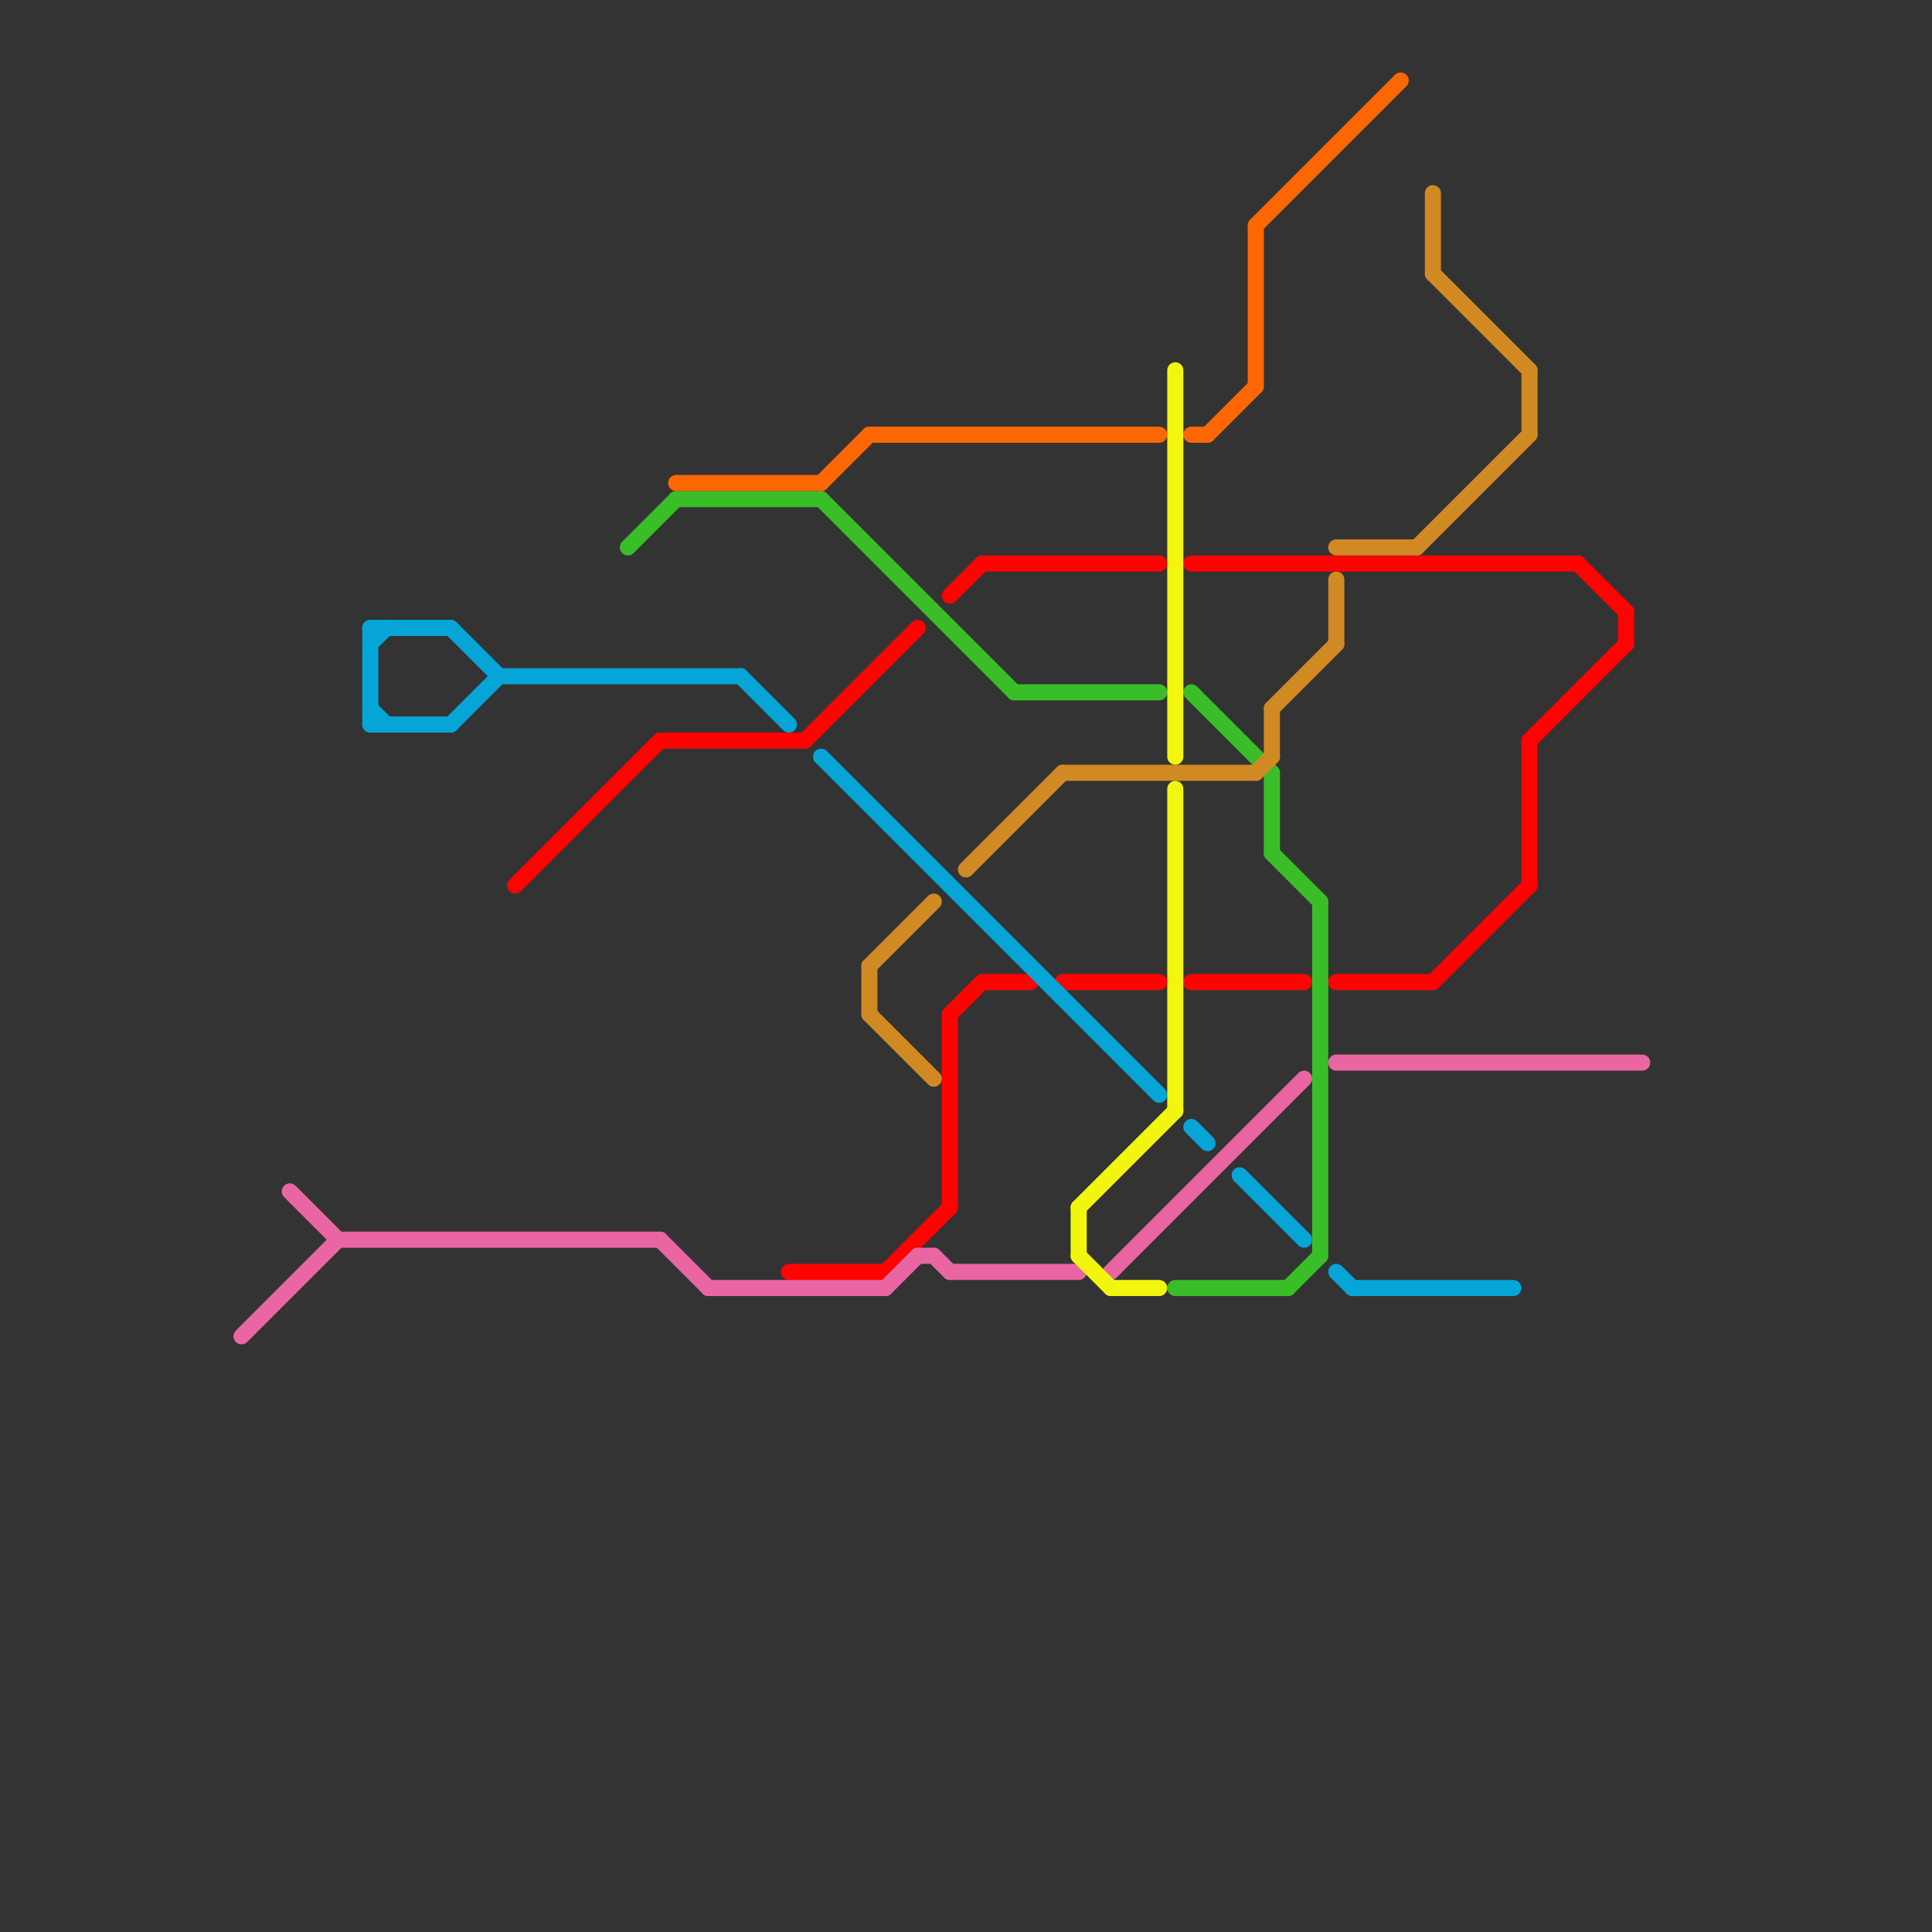
<svg version="1.1" xmlns="http://www.w3.org/2000/svg" viewBox="0 0 120 120">
<rect x="0" y="0" width="120" height="120" fill="#333333" stroke="none"/>
<style>text { font: 1px Helvetica; font-weight: 600; white-space: pre; dominant-baseline: central; } line { stroke-width: 1; fill: none; stroke-linecap: round; stroke-linejoin: round; } .c0 { stroke: #ff0303 } .c1 { stroke: #ea66a2 } .c2 { stroke: #05a5d7 } .c3 { stroke: #39be27 } .c4 { stroke: #fc6703 } .c5 { stroke: #d18923 } .c6 { stroke: #f2f60e }</style><defs><g id="wm-xf"><circle r="1.2" fill="#000"/><circle r="0.9" fill="#fff"/><circle r="0.6" fill="#000"/><circle r="0.3" fill="#fff"/></g><g id="wm"><circle r="0.6" fill="#000"/><circle r="0.3" fill="#fff"/></g></defs><line class="c0" x1="66" y1="61" x2="72" y2="61"/><line class="c0" x1="50" y1="46" x2="57" y2="39"/><line class="c0" x1="101" y1="38" x2="101" y2="40"/><line class="c0" x1="55" y1="79" x2="59" y2="75"/><line class="c0" x1="61" y1="35" x2="72" y2="35"/><line class="c0" x1="61" y1="61" x2="64" y2="61"/><line class="c0" x1="41" y1="46" x2="50" y2="46"/><line class="c0" x1="89" y1="61" x2="95" y2="55"/><line class="c0" x1="83" y1="61" x2="89" y2="61"/><line class="c0" x1="59" y1="63" x2="59" y2="75"/><line class="c0" x1="32" y1="55" x2="41" y2="46"/><line class="c0" x1="95" y1="46" x2="95" y2="55"/><line class="c0" x1="59" y1="37" x2="61" y2="35"/><line class="c0" x1="74" y1="35" x2="98" y2="35"/><line class="c0" x1="74" y1="61" x2="81" y2="61"/><line class="c0" x1="49" y1="79" x2="55" y2="79"/><line class="c0" x1="95" y1="46" x2="101" y2="40"/><line class="c0" x1="59" y1="63" x2="61" y2="61"/><line class="c0" x1="98" y1="35" x2="101" y2="38"/><line class="c1" x1="18" y1="74" x2="21" y2="77"/><line class="c1" x1="58" y1="78" x2="59" y2="79"/><line class="c1" x1="41" y1="77" x2="44" y2="80"/><line class="c1" x1="59" y1="79" x2="67" y2="79"/><line class="c1" x1="69" y1="79" x2="81" y2="67"/><line class="c1" x1="83" y1="66" x2="102" y2="66"/><line class="c1" x1="57" y1="78" x2="58" y2="78"/><line class="c1" x1="21" y1="77" x2="41" y2="77"/><line class="c1" x1="55" y1="80" x2="57" y2="78"/><line class="c1" x1="44" y1="80" x2="55" y2="80"/><line class="c1" x1="15" y1="83" x2="21" y2="77"/><line class="c2" x1="23" y1="39" x2="23" y2="45"/><line class="c2" x1="28" y1="45" x2="31" y2="42"/><line class="c2" x1="23" y1="39" x2="28" y2="39"/><line class="c2" x1="77" y1="73" x2="81" y2="77"/><line class="c2" x1="46" y1="42" x2="49" y2="45"/><line class="c2" x1="23" y1="40" x2="24" y2="39"/><line class="c2" x1="51" y1="47" x2="72" y2="68"/><line class="c2" x1="23" y1="45" x2="28" y2="45"/><line class="c2" x1="74" y1="70" x2="75" y2="71"/><line class="c2" x1="84" y1="80" x2="94" y2="80"/><line class="c2" x1="31" y1="42" x2="46" y2="42"/><line class="c2" x1="28" y1="39" x2="31" y2="42"/><line class="c2" x1="23" y1="44" x2="24" y2="45"/><line class="c2" x1="83" y1="79" x2="84" y2="80"/><line class="c3" x1="63" y1="43" x2="72" y2="43"/><line class="c3" x1="73" y1="80" x2="80" y2="80"/><line class="c3" x1="51" y1="31" x2="63" y2="43"/><line class="c3" x1="79" y1="53" x2="82" y2="56"/><line class="c3" x1="79" y1="48" x2="79" y2="53"/><line class="c3" x1="74" y1="43" x2="79" y2="48"/><line class="c3" x1="39" y1="34" x2="42" y2="31"/><line class="c3" x1="80" y1="80" x2="82" y2="78"/><line class="c3" x1="42" y1="31" x2="51" y2="31"/><line class="c3" x1="82" y1="56" x2="82" y2="78"/><line class="c4" x1="51" y1="30" x2="54" y2="27"/><line class="c4" x1="78" y1="14" x2="78" y2="24"/><line class="c4" x1="54" y1="27" x2="72" y2="27"/><line class="c4" x1="74" y1="27" x2="75" y2="27"/><line class="c4" x1="75" y1="27" x2="78" y2="24"/><line class="c4" x1="78" y1="14" x2="87" y2="5"/><line class="c4" x1="42" y1="30" x2="51" y2="30"/><line class="c5" x1="83" y1="36" x2="83" y2="40"/><line class="c5" x1="54" y1="63" x2="58" y2="67"/><line class="c5" x1="83" y1="34" x2="88" y2="34"/><line class="c5" x1="88" y1="34" x2="95" y2="27"/><line class="c5" x1="95" y1="23" x2="95" y2="27"/><line class="c5" x1="79" y1="44" x2="79" y2="47"/><line class="c5" x1="89" y1="12" x2="89" y2="17"/><line class="c5" x1="60" y1="54" x2="66" y2="48"/><line class="c5" x1="78" y1="48" x2="79" y2="47"/><line class="c5" x1="79" y1="44" x2="83" y2="40"/><line class="c5" x1="89" y1="17" x2="95" y2="23"/><line class="c5" x1="54" y1="60" x2="54" y2="63"/><line class="c5" x1="54" y1="60" x2="58" y2="56"/><line class="c5" x1="66" y1="48" x2="78" y2="48"/><line class="c6" x1="73" y1="23" x2="73" y2="47"/><line class="c6" x1="67" y1="75" x2="73" y2="69"/><line class="c6" x1="67" y1="75" x2="67" y2="78"/><line class="c6" x1="73" y1="49" x2="73" y2="69"/><line class="c6" x1="67" y1="78" x2="69" y2="80"/><line class="c6" x1="69" y1="80" x2="72" y2="80"/>
</svg>
